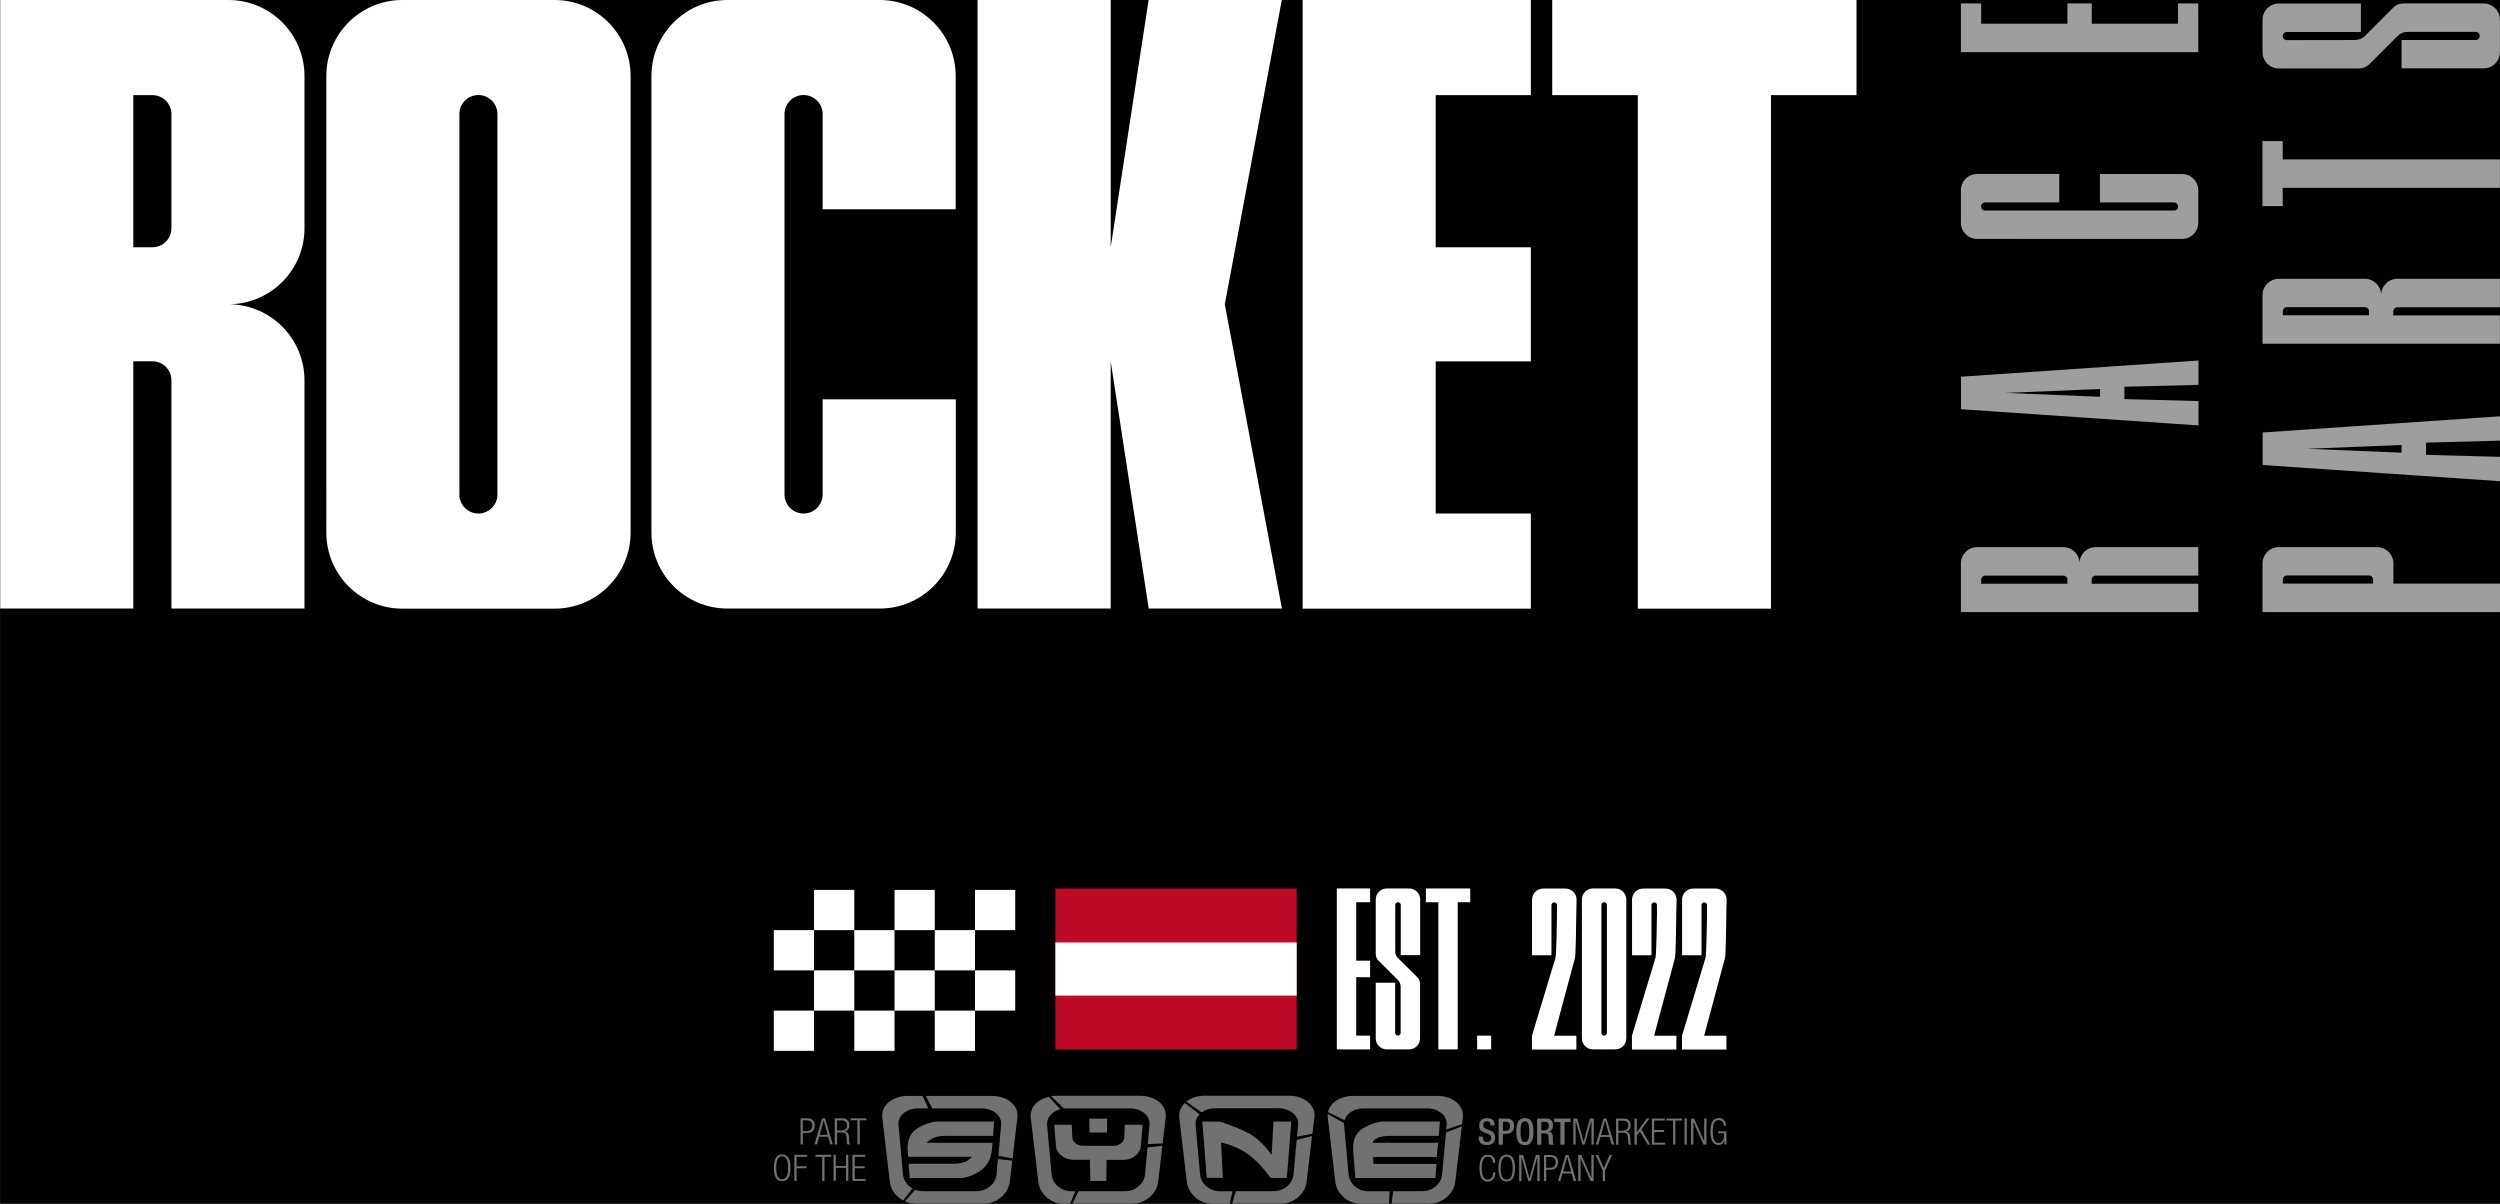 <?xml version="1.0" encoding="utf-8"?>
<!-- Generator: Adobe Illustrator 26.3.1, SVG Export Plug-In . SVG Version: 6.00 Build 0)  -->
<svg version="1.1" id="Ebene_1" xmlns="http://www.w3.org/2000/svg" xmlns:xlink="http://www.w3.org/1999/xlink" x="0px" y="0px"
	 viewBox="0 0 2267.7 1091.9" style="enable-background:new 0 0 2267.7 1091.9;" xml:space="preserve">
<rect x="0" y="0" width="2267.7" height="1091.9" fill="#333333" stroke="none"/>
<style type="text/css">
	.Grün_x0020_bogenförmig{fill:url(#SVGID_1_);stroke:#FFFFFF;stroke-width:0.25;stroke-miterlimit:1;}
	.st0{fill:#BE0A26;}
	.st1{fill:#FFFFFF;}
	.st2{fill:none;stroke:#FFFFFF;stroke-width:1.59;stroke-miterlimit:10;}
	.st3{fill:#707173;}
	.st4{stroke:#FFFFFF;stroke-width:1.59;stroke-miterlimit:10;}
	.st5{stroke:#FFFFFF;stroke-width:1.545;stroke-miterlimit:10;}
	.st6{fill:#C6C7C8;}
	.st7{fill:none;stroke:#FFFFFF;stroke-width:1.545;stroke-miterlimit:10;}
	.st8{clip-path:url(#SVGID_00000091009782300869147300000010656223456705299335_);}
	.st9{fill:#275BA3;}
	.st10{fill:#FFD607;}
	.st11{fill:#9C9E9F;}
</style>
<linearGradient id="SVGID_1_" gradientUnits="userSpaceOnUse" x1="-2028.346" y1="3493.271" x2="-2027.639" y2="3492.564">
	<stop  offset="0" style="stop-color:#259E2E"/>
	<stop  offset="0.983" style="stop-color:#1C381D"/>
</linearGradient>
<g>
	<rect x="0.2" y="0" width="2267.5" height="1091.8"/>
	<g>
		<g>
			<path class="st11" d="M1994.1,555.2h-215.4V511c0-8.1,6.6-14.7,14.7-14.7h78.2c8.1,0,14.7,6.6,14.7,14.7l0-0.4
				c0.2-8,6.7-14.3,14.7-14.3h93v25.8h-93c-2,0-3.7,1.7-3.7,3.7v3.7h96.7V555.2z M1800.8,522.1c-2,0-3.7,1.7-3.7,3.7v3.7h78.2v-3.7
				c0-2-1.7-3.7-3.7-3.7H1800.8z"/>
			<path class="st11" d="M1927,350.8V362l67.2,1.8v22.1l-215.4-14.7v-29.5l215.4-14.7v22.1L1927,350.8z M1904.9,352.9l-85.7,3.5
				l85.7,3.5V352.9z"/>
			<path class="st11" d="M1793.4,216.7c-8.1,0-14.7-6.6-14.7-14.7v-29.5c0-8.1,6.6-14.7,14.7-14.7h74.5v25.8h-67.2
				c-2,0-3.7,1.6-3.7,3.7c0,2,1.6,3.7,3.7,3.7H1972c2,0,3.7-1.6,3.7-3.7c0-2-1.7-3.7-3.7-3.7h-67.2v-25.8h74.5
				c8.1,0,14.7,6.6,14.7,14.7v29.5c0,8.1-6.6,14.7-14.7,14.7H1793.4z"/>
			<path class="st11" d="M1778.7,47.4V3.1h18.4v18.4h78.2V3.1h22.1v18.4h78.2V3.1h18.4l0,44.2H1778.7z"/>
			<path class="st11" d="M2156.3,496.3c8.1,0,14.7,6.6,14.7,14.7v18.4h96.7v25.8h-215.4V511c0-8.1,6.6-14.7,14.7-14.7H2156.3z
				 M2152.6,529.4v-3.7c0-2-1.7-3.7-3.7-3.7h-74.5c-2,0-3.7,1.6-3.7,3.7v3.7H2152.6z"/>
			<path class="st11" d="M2200.6,401.5v11.1l67.2,1.8v22.1l-215.4-14.7v-29.5l215.4-14.7v22.1L2200.6,401.5z M2178.4,403.6
				l-85.7,3.5l85.7,3.5V403.6z"/>
			<path class="st11" d="M2267.7,311.8h-215.4v-44.2c0-8.1,6.6-14.7,14.7-14.7h78.2c8.1,0,14.7,6.6,14.7,14.7l0-0.4
				c0.2-8,6.7-14.3,14.7-14.3h93v25.8h-93c-2,0-3.7,1.7-3.7,3.7v3.7h96.7V311.8z M2074.4,278.6c-2,0-3.7,1.7-3.7,3.7v3.7h78.2v-3.7
				c0-2-1.7-3.7-3.7-3.7H2074.4z"/>
			<path class="st11" d="M2052.2,128h18.4v16.6h197v25.8h-197v16.6h-18.4V128z"/>
			<path class="st11" d="M2136,36.3c3.6,0,6.9-1.3,9.2-3.7L2171,6.8c2.3-2.4,5.6-3.7,9.2-3.7h72.7c8.1,0,14.7,6.6,14.7,14.7v29.5
				c0,8.1-6.6,14.7-14.7,14.7h-74.5V36.3h67.2c2,0,3.7-1.6,3.7-3.7c0-2-1.6-3.7-3.7-3.7h-61.6c-3.6,0-6.9,1.4-9.2,3.7l-25.8,25.8
				c-2.3,2.3-5.7,3.7-9.2,3.7H2067c-8.1,0-14.7-6.6-14.7-14.7V17.9c0-8.1,6.6-14.7,14.7-14.7h74.5V29h-67.2c-2,0-3.7,1.6-3.7,3.7
				c0,2,1.6,3.7,3.7,3.7L2136,36.3z"/>
		</g>
		<g>
			<path class="st1" d="M0.2,552.1V0h207c38.1,0,69,30.9,69,69l0,138c0,38.1-30.9,69-69,69l1.9,0c37.2,1,67.1,31.5,67.1,69l0,207
				H155.5v-207c0-9.5-7.7-17.3-17.3-17.3h-17.3v224.3H0.2z M155.5,103.5c0-9.5-7.7-17.2-17.3-17.2h-17.3v138h17.3
				c9.5,0,17.3-7.7,17.3-17.2V103.5z"/>
			<path class="st1" d="M503,0c38.1,0,69,30.9,69,69v414.1c0,38.1-30.9,69-69,69H365c-38.1,0-69-30.9-69-69V69c0-38.1,30.9-69,69-69
				H503z M451.2,103.5c0-9.5-7.7-17.3-17.3-17.3c-9.5,0-17.2,7.7-17.2,17.3v345.1c0,9.5,7.7,17.2,17.2,17.2
				c9.5,0,17.3-7.7,17.3-17.2V103.5z"/>
			<path class="st1" d="M590.9,483.1V69c0-38.1,30.9-69,69-69h138c38.1,0,69,30.9,69,69v120.8H746.2v-86.3c0-9.5-7.7-17.3-17.3-17.3
				c-9.5,0-17.3,7.7-17.3,17.3v345c0,9.5,7.7,17.3,17.3,17.3c9.5,0,17.3-7.7,17.3-17.3v-86.3H867v120.8c0,38.1-30.9,69-69,69h-138
				C621.8,552.1,590.9,521.2,590.9,483.1L590.9,483.1z"/>
			<path class="st1" d="M1041.9,0h120.8L1111,276l51.8,276h-120.8l-34.5-224.3v224.3H886.7V0h120.8v224.3L1041.9,0z"/>
			<path class="st1" d="M1181.6,0h207l0,86.3l-86.3,0v138h86.3v103.5h-86.3v138l86.3,0l0,86.3l-207,0V0z"/>
			<path class="st1" d="M1684,0v86.3h-77.6v465.8h-120.8V86.3H1408V0H1684z"/>
		</g>
	</g>
	<g>
		<g id="Österreich-Flagge_00000008129280039086684230000005694827887834793630_">
			<rect x="957.3" y="805.9" class="st0" width="218.9" height="146"/>
			<rect x="957.3" y="854.9" class="st1" width="218.9" height="48.2"/>
		</g>
		<g id="karierte_Flagge_00000170982271747619913220000002497191408273369511_">
			<rect x="774.9" y="843.7" class="st1" width="36.5" height="36.5"/>
			<rect x="738.4" y="807.2" class="st1" width="36.5" height="36.5"/>
			<rect x="701.9" y="843.7" class="st1" width="36.5" height="36.5"/>
			<rect x="738.4" y="880.2" class="st1" width="36.5" height="36.5"/>
			<rect x="701.9" y="916.7" class="st1" width="36.5" height="36.5"/>
			<rect x="811.4" y="807.2" class="st1" width="36.5" height="36.5"/>
			<rect x="884.4" y="807.2" class="st1" width="36.5" height="36.5"/>
			<polygon class="st1" points="847.9,843.7 847.9,880.2 884.4,880.2 884.4,916.7 847.9,916.7 847.9,953.2 884.4,953.2 884.4,916.7 
				920.9,916.7 920.9,880.2 884.4,880.2 884.4,843.7 			"/>
			<rect x="774.9" y="916.7" class="st1" width="36.5" height="36.5"/>
			<rect x="811.4" y="880.2" class="st1" width="36.5" height="36.5"/>
		</g>
		<g>
			<path class="st1" d="M1212.6,805.9h30.2v12.5h-12.6v53h12.6v15h-12.6v53h12.6v12.5l-30.2,0V805.9z"/>
			<path class="st1" d="M1265.5,862.7c0,2.4,0.9,4.7,2.5,6.2l17.6,17.5c1.6,1.6,2.5,3.8,2.5,6.2v49.3c0,5.5-4.5,10-10.1,10H1258
				c-5.6,0-10.1-4.5-10.1-10v-50.5h17.6v45.5c0,1.4,1.1,2.5,2.5,2.5c1.4,0,2.5-1.1,2.5-2.5v-41.8c0-2.4-0.9-4.7-2.5-6.2l-17.6-17.5
				c-1.6-1.6-2.5-3.8-2.5-6.2v-49.3c0-5.5,4.5-10,10.1-10h20.1c5.6,0,10.1,4.5,10.1,10v50.5h-17.6v-45.5c0-1.4-1.1-2.5-2.5-2.5
				c-1.4,0-2.5,1.1-2.5,2.5V862.7z"/>
			<path class="st1" d="M1333.6,805.9v12.5h-11.3v133.5h-17.6V818.4h-11.3v-12.5H1333.6z"/>
			<path class="st1" d="M1339.9,951.9v-12.5h12.7v12.5H1339.9z"/>
			<path class="st1" d="M1429.8,830.1c0,2.1-0.4,37.1-1.2,38.9l-18.9,70.5h20.2v12.5l-40.3,0v-12.5l21.3-70.5
				c0.9-1.9,1.4-37,1.4-39.2v-8.8c0-1.4-1.1-2.5-2.5-2.5c-1.4,0-2.5,1.1-2.5,2.5v45.5h-17.6v-50.5c0-5.5,4.5-10,10.1-10h20.2
				c5.6,0,10.1,4.5,10.1,10L1429.8,830.1z"/>
			<path class="st1" d="M1465.1,805.9c5.6,0,10.1,4.5,10.1,10v126c0,5.5-4.5,10-10.1,10H1445c-5.6,0-10.1-4.5-10.1-10v-126
				c0-5.5,4.5-10,10.1-10H1465.1z M1457.6,820.9c0-1.4-1.1-2.5-2.5-2.5s-2.5,1.1-2.5,2.5v116c0,1.4,1.1,2.5,2.5,2.5s2.5-1.1,2.5-2.5
				V820.9z"/>
			<path class="st1" d="M1520.5,830.1c0,2.1-0.4,37.1-1.2,38.9l-18.9,70.5h20.2v12.5l-40.3,0v-12.5l21.3-70.5
				c0.9-1.9,1.4-37,1.4-39.2v-8.8c0-1.4-1.1-2.5-2.5-2.5c-1.4,0-2.5,1.1-2.5,2.5v45.5h-17.6v-50.5c0-5.5,4.5-10,10.1-10h20.2
				c5.6,0,10.1,4.5,10.1,10L1520.5,830.1z"/>
			<path class="st1" d="M1565.9,830.1c0,2.1-0.4,37.1-1.2,38.9l-18.9,70.5h20.2v12.5l-40.3,0v-12.5l21.3-70.5
				c0.9-1.9,1.4-37,1.4-39.2v-8.8c0-1.4-1.1-2.5-2.5-2.5c-1.4,0-2.5,1.1-2.5,2.5v45.5h-17.6v-50.5c0-5.5,4.5-10,10.1-10h20.2
				c5.6,0,10.1,4.5,10.1,10L1565.9,830.1z"/>
		</g>
	</g>
	<g id="Sportmarketing_00000091703727883291163300000001812988210737398453_">
		<g>
			<g>
				<g>
					<path class="st3" d="M1260.5,1080.6c-6.5,0-12.9,0-19.4,0c-9,0-17-6.7-17.8-15c-1.4-15-2.7-30.1-4.1-45.1
						c-0.1-0.6-0.1-1.1,0-1.7c-4.8-2.8-9.8-5.5-14.8-8.3c-0.1,1.1-0.1,2.1,0,3.2c2.3,19.6,4.6,39.1,6.9,58.7
						c1.4,10.8,11.7,19.6,23.1,19.6c8.5,0,17,0,25.5,0C1260.1,1088.1,1260.3,1084.3,1260.5,1080.6z"/>
					<path class="st3" d="M1219.6,1016.2c1.7-6.2,8.7-10.8,17.4-10.8c19.1,0,38.3,0,57.4,0c10.6,0,18.6,6.7,17.8,15
						c-0.1,1.4-0.2,2.7-0.4,4.1c4.8-1.6,9.6-3.2,14.4-4.8c0.2-2,0.5-4,0.7-6c1.4-10.8-9-19.6-23.1-19.6c-25.4,0-50.8,0-76.3,0
						c-11.9,0-21.2,6.2-22.9,14.7C1209.7,1011.2,1214.7,1013.7,1219.6,1016.2z"/>
					<path class="st3" d="M1311.6,1027.4c-1.2,12.7-2.3,25.4-3.5,38.1c-0.8,8.3-8.8,15-17.8,15c-8.9,0-17.7,0-26.6,0
						c-0.5,3.8-0.9,7.5-1.4,11.3c11.5,0,23.1,0,34.6,0c11.4,0,21.7-8.8,23.1-19.6c2-16.9,4-33.7,6-50.6
						C1321.1,1023.6,1316.3,1025.5,1311.6,1027.4z"/>
				</g>
				<g>
					<path class="st3" d="M1303.3,1049.5c-16.3,0-32.5,0-48.8,0c-3,0-6,0-9,0c0.1,2.1,0.2,4.2,0.3,6.3c19.1,0,38.1,0,57.2,0
						c-0.3,4.3-0.7,8.5-1,12.8c-24.2,0-48.4,0-72.6,0c-0.3-4.1-0.6-8.2-1-12.3c-0.3-4.3-0.7-8.7-1-13c-0.5-9.4,2.5-16,9.2-20
						c6.7-4,13.2-6,19.1-6c16.8,0,33.6,0,50.4,0c-0.3,4.3-0.7,8.7-1,13c-14.2,0-28.4,0-42.6,0c-6.2,0-10.7,0.7-13.4,2.1
						c-2.7,1.4-4,2.8-3.9,4.2c3.6,0,7.2,0,10.8,0c16.2,0,32.3,0,48.5,0C1304,1040.9,1303.7,1045.2,1303.3,1049.5z"/>
				</g>
			</g>
			<g>
				<g>
					<path class="st3" d="M1118,1080.6c-3.9,0-7.7,0-11.6,0c-9,0-17-6.7-17.8-15c-1.4-15-2.7-30.1-4.1-45.1c-0.3-3.7,1-7.1,3.6-9.7
						c-4.3-3.4-8.8-6.9-13.3-10.3c-3.8,3.5-5.7,8.1-5.1,13.2c2.3,19.6,4.6,39.1,6.9,58.7c1.4,10.8,11.7,19.6,23.1,19.6
						c5.2,0,10.5,0,15.7,0C1116.3,1088.1,1117.1,1084.3,1118,1080.6z"/>
					<path class="st3" d="M1090,1009c3.2-2.3,7.4-3.7,12.3-3.7c19.1,0,38.3,0,57.4,0c10.6,0,18.6,6.7,17.8,15
						c-0.3,3.6-0.7,7.2-1,10.7c4.6-0.9,9.3-1.8,14-2.6c0.6-5,1.2-9.9,1.8-14.9c1.4-10.8-9-19.6-23.1-19.6c-25.4,0-50.8,0-76.3,0
						c-6.7,0-12.7,2-16.9,5.3C1080.8,1002.6,1085.4,1005.8,1090,1009z"/>
					<path class="st3" d="M1176.2,1034c-1,10.5-1.9,21-2.9,31.5c-0.8,8.3-8.8,15-17.8,15c-11.5,0-23,0-34.5,0
						c-1.2,3.8-2.3,7.5-3.4,11.3c14.8,0,29.6,0,44.5,0c11.4,0,21.7-8.8,23.1-19.6c1.6-13.9,3.3-27.8,4.9-41.7
						C1185.5,1031.7,1180.9,1032.9,1176.2,1034z"/>
				</g>
				<g>
					<path class="st3" d="M1106.7,1017.4c12.9,4.3,22.1,8.2,27.8,11.6c5.8,3.4,12.2,9.5,19,18.4c0.5-10,1.1-20,1.6-30
						c5.4,0,10.8,0,16.2,0c-1,12.8-2,25.6-3,38.4c-0.4,4.2-0.7,8.5-1.1,12.7c-4.8,0-9.6,0-14.5,0c-7.8-10.5-15.4-18-22-22.5
						c-6.6-4.4-14.4-7.7-23.1-9.7c0.5,10.7,1.1,21.4,1.6,32.1c-4.9,0-9.7,0-14.6,0c-1-12.8-2-25.6-3-38.4c-0.3-4.2-0.7-8.5-1-12.7
						C1096,1017.4,1101.4,1017.4,1106.7,1017.4C1106.8,1017.4,1106.8,1017.4,1106.7,1017.4z"/>
				</g>
			</g>
			<g>
				<g>
					<path class="st3" d="M970.7,1091.9c1.5-3.8,3-7.5,4.6-11.3c-1.2,0-2.4,0-3.6,0c-9,0-17-6.7-17.8-15c-1.4-15-2.7-30.1-4.1-45.1
						c-0.6-6.7,4.4-12.4,12-14.3c-3.4-3.8-6.8-7.5-10.3-11.3c-10.6,2.3-17.6,9.8-16.5,18.9c2.3,19.6,4.6,39.1,6.9,58.7
						c1.4,10.8,11.7,19.6,23.1,19.6C966.9,1091.9,968.8,1091.9,970.7,1091.9z"/>
					<path class="st3" d="M965,1005.5c0.8-0.1,1.7-0.1,2.5-0.1c19.1,0,38.3,0,57.4,0c10.6,0,18.6,6.7,17.8,15
						c-0.5,5.8-1.1,11.6-1.6,17.4c4.5-0.2,9-0.4,13.5-0.6c0.9-7.9,1.9-15.7,2.8-23.6c1.4-10.8-9-19.6-23.1-19.6
						c-25.4,0-50.8,0-76.3,0c-1.6,0-3.1,0.1-4.6,0.3C957.5,998.1,961.3,1001.8,965,1005.5z"/>
					<path class="st3" d="M1040.9,1040.7c-0.8,8.3-1.5,16.5-2.3,24.8c-0.8,8.3-8.8,15-17.8,15c-14.1,0-28.3,0-42.4,0
						c-1.9,3.8-3.8,7.5-5.6,11.3c18.2,0,36.4,0,54.6,0c11.4,0,21.7-8.8,23.1-19.6c1.3-11,2.6-21.9,3.9-32.9
						C1049.9,1039.8,1045.4,1040.3,1040.9,1040.7z"/>
				</g>
				<g>
					<path class="st3" d="M1003.5,1071.2c-4.8,0-9.7,0-14.5,0c-0.1-4.2-0.1-8.5-0.2-12.7c0-2.2-0.1-4.3-0.1-6.5c-5,0-9.9,0-14.9,0
						c-4.2,0-7.8-1.2-10.9-3.7c-3.1-2.5-4.9-5.5-5.1-9c-0.5-6.4-1-12.8-1.5-19.1c5.3,0,10.5,0,15.8,0c0.2,3.8,0.4,7.7,0.6,11.5
						c0.1,2.1,1.1,3.9,3,5.4c1.9,1.5,4.1,2.2,6.7,2.2c9.3,0,18.5,0,27.8,0c2.5,0,4.7-0.7,6.6-2.2c1.9-1.5,2.9-3.3,3-5.4
						c0.2-3.8,0.4-7.7,0.5-11.5c5.4,0,10.7,0,16.1,0c-0.5,6.4-1,12.7-1.5,19.1c-0.3,3.6-2,6.6-5.1,9.1c-3.1,2.5-6.7,3.7-10.9,3.7
						c-5,0-10.1,0-15.1,0C1003.7,1058.4,1003.6,1064.8,1003.5,1071.2z M988.1,1014.7c0.1,4.2,0.1,8.4,0.2,12.6c5.3,0,10.5,0,15.8,0
						c0.1-4.2,0.1-8.4,0.2-12.6C998.9,1014.7,993.5,1014.7,988.1,1014.7z"/>
				</g>
			</g>
			<g>
				<g>
					<path class="st3" d="M845.8,1005.4c14.8,0,29.6,0,44.5,0c10.6,0,18.6,6.7,17.8,15c-0.8,9.3-1.7,18.7-2.5,28
						c4.3,0.8,8.6,1.6,12.9,2.4c1.5-12.4,2.9-24.8,4.4-37.1c1.4-10.8-9-19.6-23.1-19.6c-20,0-40.1,0-60.1,0
						C841.7,997.8,843.8,1001.6,845.8,1005.4z"/>
					<path class="st3" d="M905.2,1051.3c-0.4,4.7-0.9,9.5-1.3,14.2c-0.8,8.3-8.8,15-17.8,15c-16.4,0-32.8,0-49.2,0
						c-2.4,0-4.7-0.5-6.8-1.3c-3.2,3.5-6.3,7-9.3,10.5c3,1.3,6.2,2.1,9.6,2.1c20.8,0,41.6,0,62.4,0c11.4,0,21.7-8.8,23.1-19.6
						c0.8-6.5,1.5-12.9,2.3-19.4C913.9,1052.4,909.5,1051.8,905.2,1051.3z"/>
					<path class="st3" d="M819.3,1089c2.7-3.6,5.5-7.3,8.4-10.9c-4.7-2.7-8.1-7.3-8.6-12.6c-1.4-15-2.7-30.1-4.1-45.1
						c-0.8-8.3,7.2-15,17.8-15c3.1,0,6.2,0,9.3,0c-1.7-3.8-3.5-7.5-5.2-11.3c-4.5,0-9,0-13.5,0c-14.1,0-24.5,8.8-23.1,19.6
						c2.3,19.6,4.6,39.1,6.9,58.7C808.1,1079.4,813,1085.6,819.3,1089z"/>
				</g>
				<g>
					<path class="st3" d="M823.8,1049.3c-0.2-2-0.3-4-0.5-6c-0.5-9.4,2.5-16,9.2-20c6.7-4,13.2-6,19.1-6c4.8,0,9.6,0,14.4,0
						c2,0,3.9,0,5.9,0c10,0,20,0,29.9,0c-0.3,4.3-0.7,8.7-1,13c-9.7,0-19.5,0-29.2,0c-4.4,0-8.9,0-13.3,0c-6.2,0-10.7,0.9-13.4,2.8
						c-2.7,1.9-4.1,3-4.3,3.5c2.4,0,4.7,0,7.1,0c9.7,0,19.4,0,29.2,0c1.8,0,3.6,0,5.3,0c6,0,12.1,0,18.1,0c-0.2,2-0.3,4-0.5,6
						c-1,9.4-4.9,16-11.5,20c-6.6,4-12.5,6-17.8,6c-4.3,0-8.7,0-13,0c-10.8,0-21.5,0-32.3,0c-0.3-4.3-0.7-8.7-1-13
						c9.2,0,18.5,0,27.7,0c1.8,0,3.6,0,5.5,0c2.4,0,4.8,0,7.2,0c5.9,0,10.2-0.9,12.9-2.8c2.7-1.9,4.1-3,4.1-3.5c-3.2,0-6.5,0-9.7,0
						C855.9,1049.3,839.8,1049.3,823.8,1049.3z"/>
				</g>
			</g>
		</g>
		<g>
			<path class="st3" d="M1345.1,1031v0.6c0,2.9,1.3,4.3,3.9,4.3c2.4,0,3.6-1.7,3.6-3.4c0-2.5-1.3-3.6-3.4-4.2l-2.6-0.9
				c-3.4-1.3-4.9-3.1-4.9-6.5c0-4.3,2.9-6.7,7.3-6.7c6.1,0,6.7,3.8,6.7,6.2v0.5h-3.8v-0.5c0-2.2-1-3.4-3.3-3.4
				c-1.6,0-3.2,0.9-3.2,3.4c0,2,1,3,3.5,4l2.5,0.9c3.3,1.2,4.8,3,4.8,6.3c0,5-3,7.1-7.8,7.1c-5.9,0-7.2-3.9-7.2-7.2v-0.6H1345.1z"/>
			<path class="st3" d="M1359.4,1014.6h7.5c4.5,0,6.5,2.8,6.5,6.9c0,4.2-2.5,7-6.9,7h-3.3v9.8h-3.8V1014.6z M1363.2,1025.7h2.7
				c2,0,3.8-1.1,3.8-4.1c0-2.5-1-4.1-4-4.1h-2.4V1025.7z"/>
			<path class="st3" d="M1375.4,1026.5c0-8.4,2.4-12.3,7.8-12.3c5.4,0,7.8,3.8,7.8,12.3c0,8.4-2.4,12.3-7.8,12.3
				C1377.8,1038.7,1375.4,1034.9,1375.4,1026.5z M1387.2,1026.4c0-7.9-1.8-9.3-4-9.3c-2.3,0-4,1.4-4,9.3c0,8.1,1.8,9.5,4,9.5
				C1385.5,1035.9,1387.2,1034.5,1387.2,1026.4z"/>
			<path class="st3" d="M1394.4,1014.6h8.3c3.3,0,6,1.7,6,6.1c0,3-1.4,5.4-3.9,5.8v0.1c2.3,0.2,3.6,1.5,3.7,4.8
				c0,1.5,0.1,3.4,0.1,4.8c0.1,1.2,0.6,1.7,1.1,2.1h-4.3c-0.4-0.4-0.5-1.2-0.6-2.1c-0.1-1.4-0.1-2.7-0.2-4.5
				c-0.1-2.6-0.9-3.7-3.4-3.7h-3.1v10.3h-3.8V1014.6z M1401.1,1025.2c2.4,0,3.8-1.5,3.8-3.8c0-2.5-1.1-3.8-3.6-3.8h-3.2v7.7H1401.1z
				"/>
			<path class="st3" d="M1415.4,1017.8h-5.6v-3.2h14.9v3.2h-5.5v20.5h-3.8V1017.8z"/>
			<path class="st3" d="M1427,1014.6h3.7l5.7,21h0.1l5.7-21h3.5v23.6h-2.1v-21.6h-0.1l-6.1,21.6h-2l-6.1-21.6h-0.1v21.6h-2.1V1014.6
				z"/>
			<path class="st3" d="M1454.6,1014.6h2.6l7,23.6h-2.3l-1.9-6.9h-8.3l-1.9,6.9h-2.3L1454.6,1014.6z M1459.6,1029.6l-3.6-13.3h-0.1
				l-3.6,13.3H1459.6z"/>
			<path class="st3" d="M1466,1014.6h7c3.9,0,6.1,2.3,6.1,5.9c0,2.8-1.1,5.4-4.3,6v0.1c2.9,0.3,3.9,2,4,5.6l0.1,2.6
				c0,1.3,0.2,2.5,1,3.5h-2.5c-0.5-0.8-0.6-2.1-0.6-3.3l-0.1-2c-0.1-4.2-0.9-5.5-4.7-5.5h-4v10.8h-2.1V1014.6z M1468.1,1025.7h3.6
				c3.3,0,5.3-1.5,5.3-4.6c0-2.9-1.2-4.6-5.1-4.6h-3.9V1025.7z"/>
			<path class="st3" d="M1482.6,1014.6h2.1v12.4h0.1l9-12.4h2.3l-7.2,9.9l8,13.8h-2.3l-7.1-12l-2.8,3.7v8.3h-2.1V1014.6z"/>
			<path class="st3" d="M1498.4,1014.6h11.7v1.8h-9.6v8.6h9v1.8h-9v9.7h9.9v1.8h-12V1014.6z"/>
			<path class="st3" d="M1517.6,1016.4h-6.1v-1.8h14.3v1.8h-6.1v21.8h-2.1V1016.4z"/>
			<path class="st3" d="M1528,1014.6h2.1v23.6h-2.1V1014.6z"/>
			<path class="st3" d="M1533.9,1014.6h2.8l9,20.6h0.1v-20.6h2.1v23.6h-2.8l-9-20.6h-0.1v20.6h-2.1V1014.6z"/>
			<path class="st3" d="M1558.4,1028v-1.8h7.6v12h-1.7v-3.9h-0.1c-0.7,2.6-2.8,4.3-5.2,4.3c-4.8,0-7.5-3.7-7.5-12.2
				c0-8.5,2.7-12.2,7.5-12.2c4.5,0,6.5,2.9,6.8,7h-2.1c0-2.8-1.6-5.2-4.7-5.2c-3.4,0-5.4,2.8-5.4,10.4c0,7.6,2.1,10.4,5.4,10.4
				c3.2,0,4.9-2.8,4.9-8.4v-0.5H1558.4z"/>
			<path class="st3" d="M1356.5,1063.4c-0.3,5.4-2.8,8.4-7,8.4c-4.8,0-7.5-3.7-7.5-12.2c0-8.5,2.7-12.2,7.5-12.2
				c4.8,0,6.8,3.4,6.8,7.3h-2.1c0-3.2-1.6-5.5-4.7-5.5c-3.4,0-5.4,2.8-5.4,10.4c0,7.6,2.1,10.4,5.4,10.4c3,0,4.7-2.5,4.9-6.6H1356.5
				z"/>
			<path class="st3" d="M1366.7,1047.3c4.8,0,7.5,3.7,7.5,12.2c0,8.5-2.7,12.2-7.5,12.2c-4.8,0-7.5-3.7-7.5-12.2
				C1359.1,1051.1,1361.8,1047.3,1366.7,1047.3z M1366.7,1070c3.4,0,5.4-2.8,5.4-10.4c0-7.6-2.1-10.4-5.4-10.4
				c-3.4,0-5.4,2.8-5.4,10.4C1361.2,1067.2,1363.3,1070,1366.7,1070z"/>
			<path class="st3" d="M1377.9,1047.7h3.7l5.7,21h0.1l5.7-21h3.5v23.6h-2.1v-21.6h-0.1l-6.1,21.6h-2l-6.1-21.6h-0.1v21.6h-2.1
				V1047.7z"/>
			<path class="st3" d="M1400.4,1047.7h6.4c4.6,0,6.5,2.7,6.5,6.7c0,3.6-1.8,6.7-7.2,6.7h-3.5v10.3h-2.1V1047.7z M1402.5,1059.3h3.6
				c2.8,0,5-1.3,5-4.9c0-3.5-1.8-4.9-5-4.9h-3.6V1059.3z"/>
			<path class="st3" d="M1420.2,1047.7h2.6l7,23.6h-2.3l-1.9-6.9h-8.3l-1.9,6.9h-2.2L1420.2,1047.7z M1425.2,1062.7l-3.6-13.3h-0.1
				l-3.6,13.3H1425.2z"/>
			<path class="st3" d="M1431.6,1047.7h2.8l9,20.6h0.1v-20.6h2.1v23.6h-2.8l-9-20.6h-0.1v20.6h-2.1V1047.7z"/>
			<path class="st3" d="M1453.8,1061.9l-6.4-14.2h2.2l5.2,11.8l5.2-11.8h2.3l-6.4,14.2v9.5h-2.1V1061.9z"/>
		</g>
		<g>
			<path class="st3" d="M726.1,1014.4h6.4c4.6,0,6.5,2.7,6.5,6.7c0,3.6-1.8,6.7-7.2,6.7h-3.5v10.3h-2.1V1014.4z M728.2,1026h3.6
				c2.8,0,5-1.3,5-4.9c0-3.5-1.8-4.9-5-4.9h-3.6V1026z"/>
			<path class="st3" d="M745.8,1014.4h2.6l7,23.6h-2.3l-1.9-6.9H743l-1.9,6.9h-2.3L745.8,1014.4z M750.8,1029.4l-3.6-13.3h-0.1
				l-3.6,13.3H750.8z"/>
			<path class="st3" d="M757.3,1014.4h7c3.9,0,6.1,2.3,6.1,5.9c0,2.8-1.1,5.4-4.3,6v0.1c2.9,0.3,3.9,2,4,5.6l0.1,2.6
				c0,1.3,0.2,2.5,1,3.5h-2.5c-0.5-0.8-0.6-2.1-0.6-3.3l-0.1-2c-0.1-4.2-0.9-5.5-4.7-5.5h-4v10.8h-2.1V1014.4z M759.4,1025.5h3.6
				c3.3,0,5.3-1.5,5.3-4.6c0-2.9-1.2-4.6-5.1-4.6h-3.9V1025.5z"/>
			<path class="st3" d="M777.7,1016.2h-6.1v-1.8h14.3v1.8h-6.1v21.8h-2.1V1016.2z"/>
			<path class="st3" d="M709.5,1047.1c4.8,0,7.5,3.7,7.5,12.2c0,8.5-2.7,12.2-7.5,12.2s-7.5-3.7-7.5-12.2
				C701.9,1050.8,704.7,1047.1,709.5,1047.1z M709.5,1069.7c3.4,0,5.4-2.8,5.4-10.4c0-7.6-2.1-10.4-5.4-10.4
				c-3.4,0-5.4,2.8-5.4,10.4C704.1,1067,706.1,1069.7,709.5,1069.7z"/>
			<path class="st3" d="M720.5,1047.5h11.7v1.8h-9.6v8.6h9v1.8h-9v11.5h-2.1V1047.5z"/>
			<path class="st3" d="M745.8,1049.3h-6.1v-1.8H754v1.8h-6.1v21.8h-2.1V1049.3z"/>
			<path class="st3" d="M767.4,1059.3h-9.2v11.8h-2.1v-23.6h2.1v10.1h9.2v-10.1h2.1v23.6h-2.1V1059.3z"/>
			<path class="st3" d="M773.2,1047.5h11.7v1.8h-9.6v8.6h9v1.8h-9v9.7h9.9v1.8h-12V1047.5z"/>
		</g>
	</g>
</g>
</svg>
